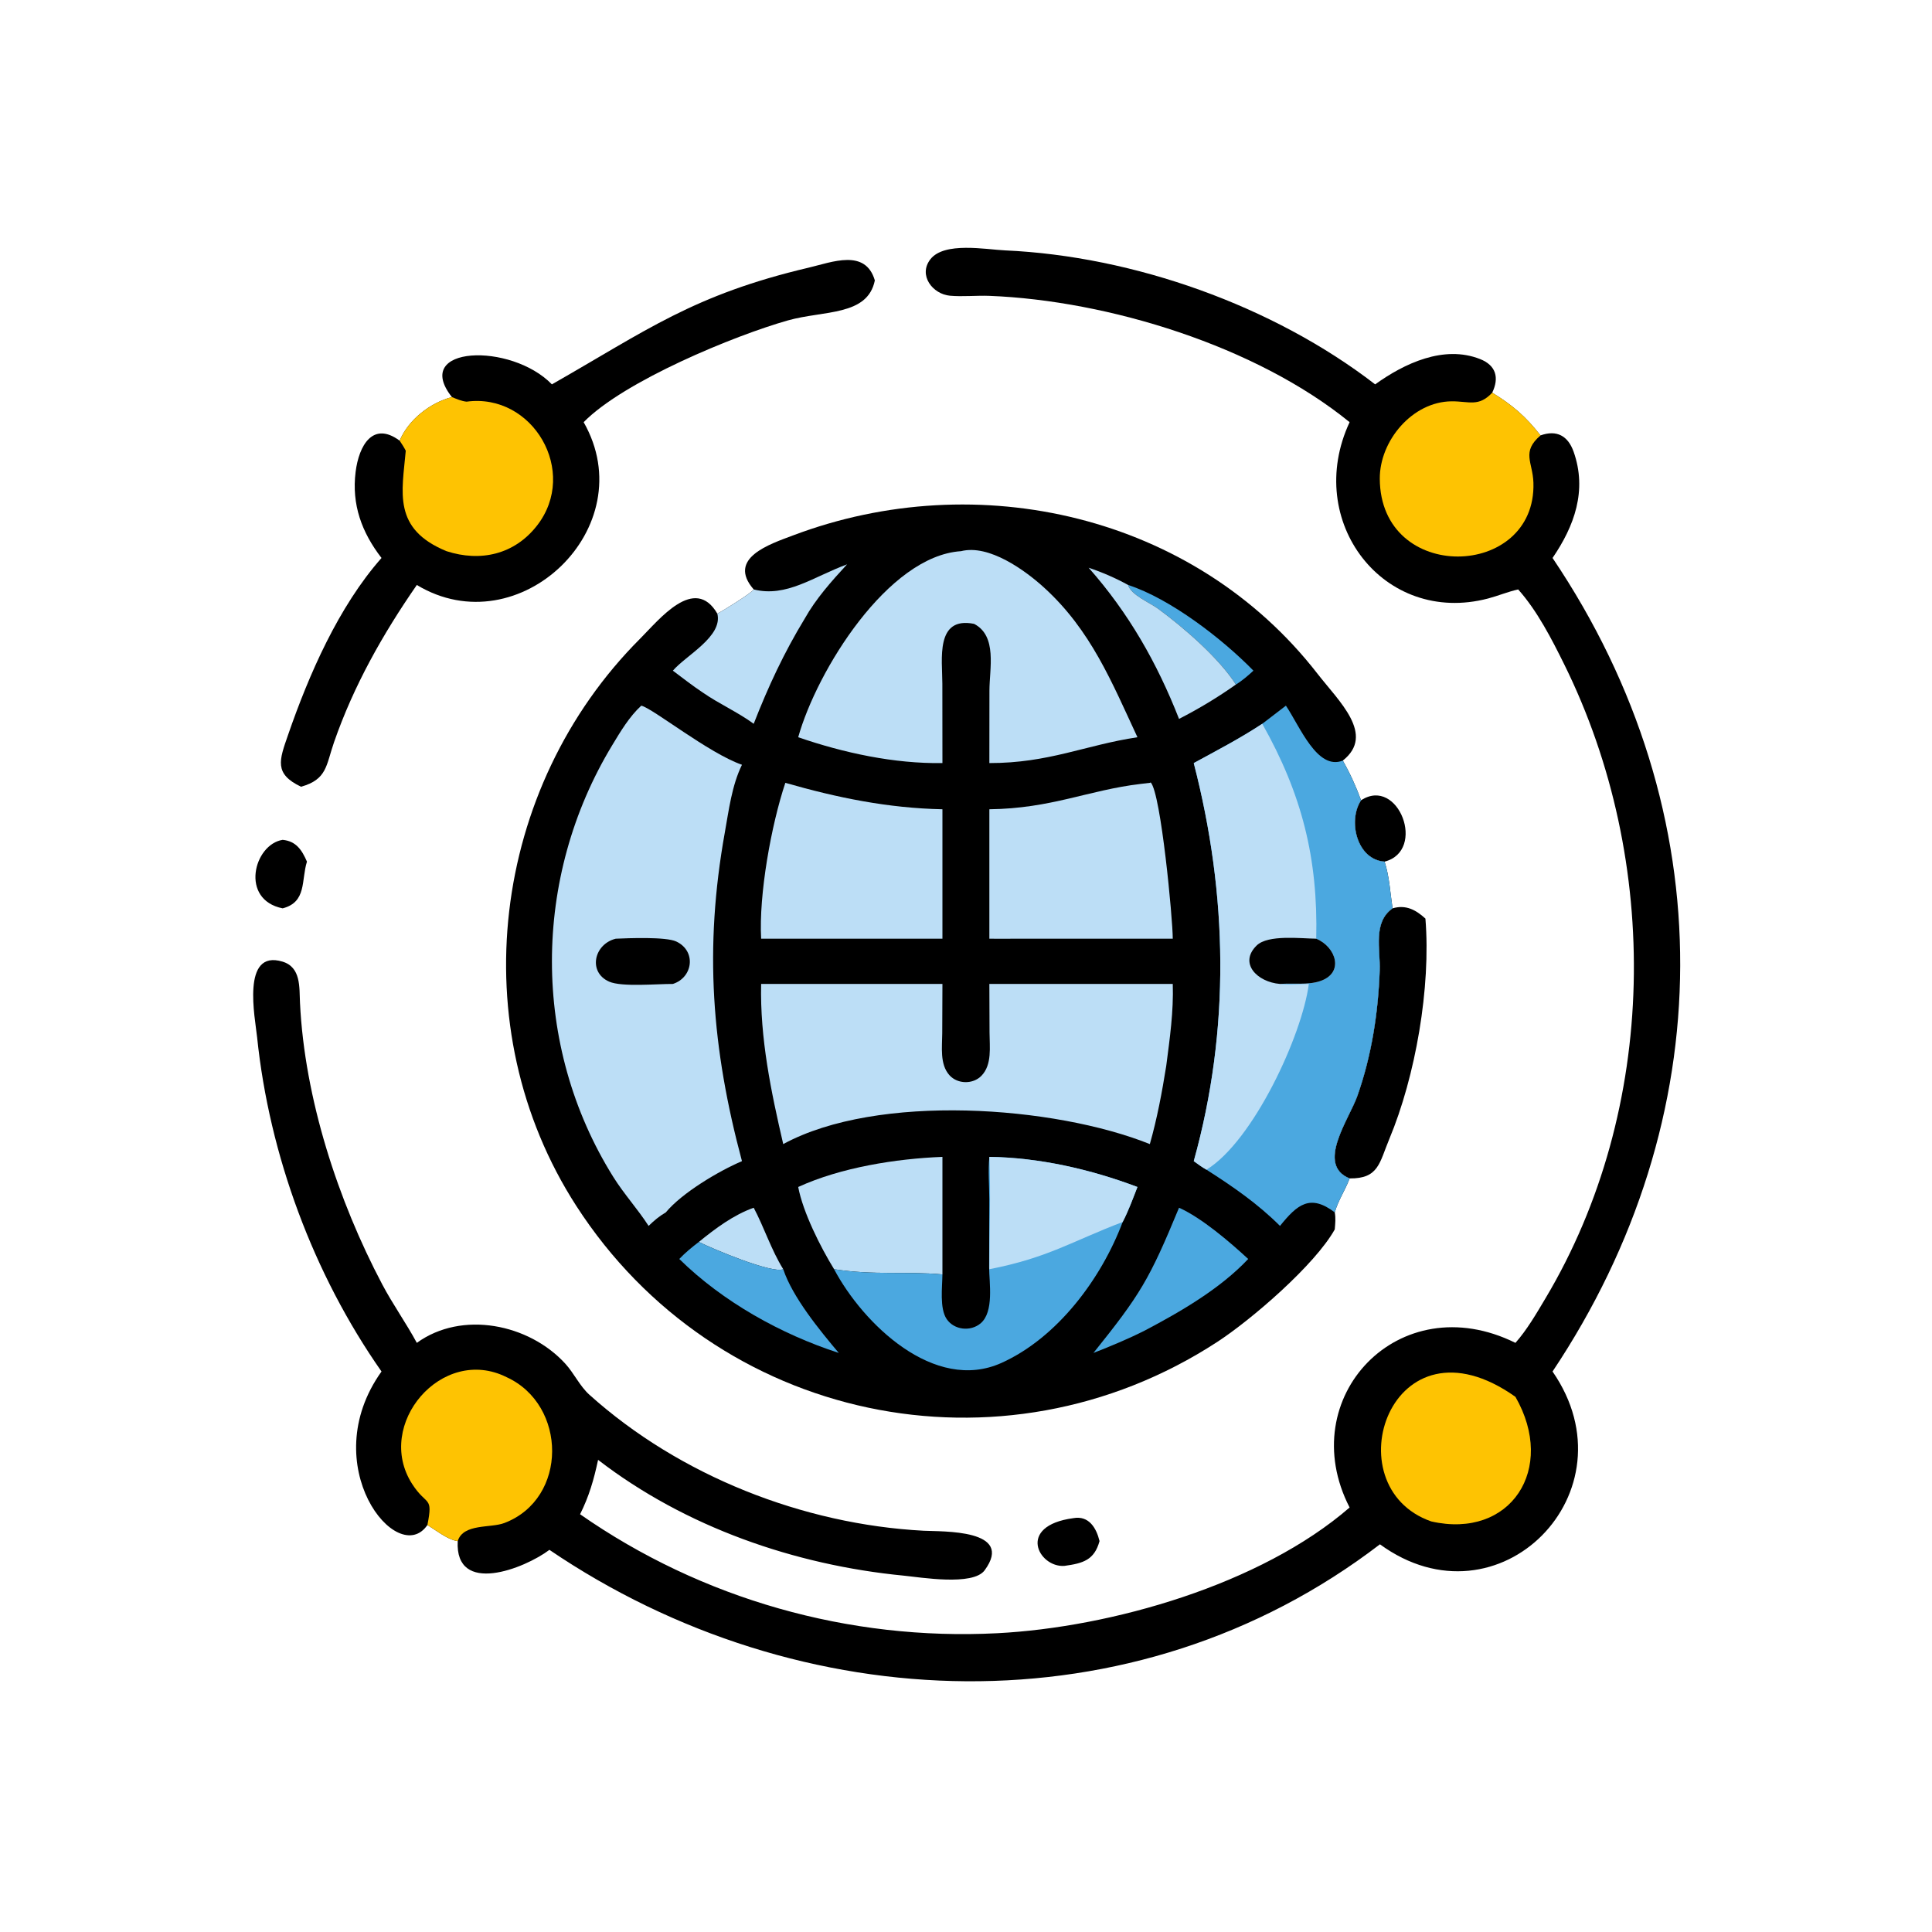 <svg version="1.1" xmlns="http://www.w3.org/2000/svg" style="display: block;" viewBox="0 0 2048 2048" width="512" height="512">
<path transform="translate(0,0)" fill="rgb(0,0,0)" d="M 1137.82 1609.3 C 1154.32 1606.33 1162.21 1619.8 1165.55 1633.61 C 1160.03 1653.77 1148.12 1657.2 1128.24 1659.91 C 1101.08 1661.82 1077.11 1617.47 1137.82 1609.3 z"/>
<path transform="translate(0,0)" fill="rgb(0,0,0)" d="M 1442.78 848.33 C 1482.35 822.508 1512.56 901.952 1467.71 913.355 C 1438.37 911.406 1428.45 870.071 1442.78 848.33 z"/>
<path transform="translate(0,0)" fill="rgb(0,0,0)" d="M 299.623 890.265 C 313.85 891.65 319.989 900.939 325.383 913.355 C 319.169 933.14 325.371 956.241 299.623 962.885 C 254.006 953.796 268.997 895.09 299.623 890.265 z"/>
<path transform="translate(0,0)" fill="rgb(0,0,0)" d="M 1476.17 962.885 C 1490.2 958.752 1500.84 964.427 1511 973.744 C 1516.96 1046.77 1500.43 1141.08 1472.7 1207.43 C 1462.19 1232.58 1461.54 1249.54 1430.64 1249.17 C 1394.64 1234.64 1430.13 1186.54 1438.94 1161.55 C 1453.93 1119.01 1460.98 1073.66 1462.56 1028.69 C 1463.35 1006.18 1455.12 977.742 1476.17 962.885 z"/>
<path transform="translate(0,0)" fill="rgb(0,0,0)" d="M 585.039 407.438 C 685.209 350.4 734.665 312.562 857.33 283.695 C 882.099 277.866 917.383 263.359 927.365 297.257 C 919.634 335.219 873.199 328.916 835.177 339.655 C 778.922 355.543 661.484 403.866 618.693 447.524 C 682.329 558.926 550.173 685.478 441.856 620.095 C 405.753 672.194 374.974 726.726 354.132 786.671 C 345.536 811.395 346.856 826.122 319.142 833.978 C 290.214 820.249 296.131 805.724 305.247 779.34 C 327.543 714.81 358.919 643.016 404.418 591.476 C 383.425 564.257 372.638 534.871 376.965 500.221 C 380.478 472.09 395.321 446.121 423.65 467.142 C 432.843 444.958 456.09 426.847 479.034 420.918 C 435.936 366.45 541.507 362.573 585.039 407.438 z"/>
<path transform="translate(0,0)" fill="rgb(254,195,2)" d="M 479.034 420.918 C 484.121 422.972 489.05 425.185 494.557 425.787 C 564.86 416.242 613.763 500.016 569.26 557.142 C 545.277 587.928 509.244 595.912 473.31 584.266 C 415.835 560.621 426.247 521.792 430.125 477.797 C 428.224 474.035 425.993 470.635 423.65 467.142 C 432.843 444.958 456.09 426.847 479.034 420.918 z"/>
<path transform="translate(0,0)" fill="rgb(0,0,0)" d="M 1430.64 447.524 C 1331.46 366.718 1174.64 318.602 1049 313.623 C 1035.19 313.076 1020.6 314.684 1007.01 313.464 C 988.676 311.819 973.114 291.78 986.209 274.88 C 1000.89 255.939 1045.08 264.507 1065.32 265.412 C 1201.59 271.504 1349.5 323.991 1457.72 407.438 C 1488.66 385.195 1530.49 365.492 1568.85 380.583 C 1585.92 387.295 1589.4 400.438 1581.81 416.252 C 1603.48 429.557 1617.27 441.452 1633.02 461.546 C 1650.04 455.426 1662.1 461.855 1668.11 478.873 C 1682.63 519.99 1668.87 557.698 1645.76 591.476 C 1828.02 861.882 1824.36 1186.42 1645.76 1453.85 C 1733.97 1581.29 1588.69 1728.79 1462.8 1637.03 C 1202.56 1836.39 847.479 1822.85 582.412 1642.91 C 555.989 1662.83 482.155 1691.83 485.197 1633.61 C 476.592 1632.68 465.998 1624.96 458.827 1620.31 L 453.081 1616.55 C 421.539 1662.88 333.495 1553.2 404.418 1453.85 C 332.207 1350.78 285.481 1224.54 272.542 1099.48 C 270.418 1078.95 255.426 1006.04 299.464 1019.36 C 319.213 1025.33 317.212 1046.62 318.004 1063.03 C 322.899 1164.51 358.246 1272.67 405.208 1361.54 C 416.452 1382.82 430.448 1402.36 441.856 1423.49 C 489.636 1388.86 560.753 1403.41 599.21 1445.53 C 608.641 1455.86 614.491 1469.25 624.94 1478.63 C 720.517 1564.46 851.297 1615.88 979.112 1622.65 C 998.597 1623.68 1076.04 1620.68 1043.74 1664.6 C 1031.33 1681.47 975.593 1671.96 957.982 1670.25 C 842.447 1659.03 726.488 1618.77 633.989 1547.51 C 629.581 1568.22 624.452 1586.17 614.905 1605.16 C 743.921 1695.2 900.152 1739.32 1056.95 1731.29 C 1177.57 1725.12 1336.45 1679.77 1430.64 1598 C 1370.73 1481.67 1483.01 1362.34 1606.43 1423.49 C 1618.67 1409.71 1628.72 1392.3 1638.14 1376.51 C 1758.11 1175.56 1761.16 912.73 1658.23 704.423 C 1644.91 677.458 1629.47 647.334 1609.33 624.831 C 1598.53 627.18 1588.18 631.601 1577.46 634.418 C 1466.83 663.491 1381.58 552.654 1430.64 447.524 z"/>
<path transform="translate(0,0)" fill="rgb(254,195,2)" d="M 1517.2 1612.78 C 1411.49 1575.87 1474.44 1387.2 1606.43 1480.7 C 1650.25 1557.05 1601.34 1631.95 1517.2 1612.78 z"/>
<path transform="translate(0,0)" fill="rgb(254,195,2)" d="M 453.081 1616.55 C 459.265 1584.97 452.41 1597.28 436.806 1572.92 C 396.612 1510.17 468.527 1425.53 537.013 1459.86 C 601.146 1489.13 602.385 1588.61 534.693 1614.44 C 519.932 1620.08 491.176 1614.72 485.197 1633.61 C 476.592 1632.68 465.998 1624.96 458.827 1620.31 L 453.081 1616.55 z"/>
<path transform="translate(0,0)" fill="rgb(254,195,2)" d="M 1633.02 461.546 C 1612.46 479.187 1624.79 489.693 1625.49 511.67 C 1628.72 614.401 1463.14 619.056 1462.63 507.448 C 1462.44 467.282 1497.09 425.714 1538.81 425.417 C 1557.25 425.286 1567.38 431.68 1581.81 416.252 C 1603.48 429.557 1617.27 441.452 1633.02 461.546 z"/>
<path transform="translate(0,0)" fill="rgb(0,0,0)" d="M 798.966 624.831 C 770.085 591.648 816.224 576.775 840.677 567.541 C 1036.25 493.687 1265.69 545.67 1396.47 714.021 C 1419.58 743.778 1458.13 778.817 1423.43 806.239 C 1431.2 819.989 1437.36 833.494 1442.78 848.33 C 1428.45 870.071 1438.37 911.406 1467.71 913.355 C 1472.87 929.211 1473.68 946.467 1476.17 962.885 C 1455.12 977.742 1463.35 1006.18 1462.56 1028.69 C 1460.98 1073.66 1453.93 1119.01 1438.94 1161.55 C 1430.13 1186.54 1394.64 1234.64 1430.64 1249.17 C 1426.06 1261.56 1418.57 1272.29 1414.9 1285.18 C 1416.06 1291.34 1415.41 1297.02 1414.9 1303.23 C 1393.98 1340.75 1326.76 1398.77 1290.29 1422.53 C 1061.77 1571.38 758.791 1507.48 610.954 1278.39 C 488.753 1089.02 520.806 834.759 678.54 677.028 C 698.735 656.833 736.274 609.104 760.413 650.489 C 765.772 647.795 796.608 628.741 798.966 624.831 z"/>
<path transform="translate(0,0)" fill="rgb(75,168,224)" d="M 1195.84 620.095 C 1240.51 634.588 1295.77 677.185 1328.68 710.931 C 1323.02 716.141 1316.71 721.656 1310.12 725.621 C 1292.01 697.39 1254.74 665.156 1227.51 645.198 C 1218.66 638.707 1198.9 630.747 1195.84 620.095 z"/>
<path transform="translate(0,0)" fill="rgb(188,222,246)" d="M 740.815 1316.48 C 758.336 1302.25 777.531 1287.84 798.966 1280.25 C 810.246 1301.61 817.494 1324.81 830.257 1345.41 C 818.741 1350.5 754.17 1323.38 740.815 1316.48 z"/>
<path transform="translate(0,0)" fill="rgb(75,168,224)" d="M 720.067 1334.57 C 726.299 1327.95 733.614 1322.02 740.815 1316.48 C 754.17 1323.38 818.741 1350.5 830.257 1345.41 C 840.074 1375.08 869.163 1410.47 889.142 1434.17 C 828.01 1414.39 766.109 1379.89 720.067 1334.57 z"/>
<path transform="translate(0,0)" fill="rgb(188,222,246)" d="M 1154 601.825 C 1168.44 606.642 1182.53 612.758 1195.84 620.095 C 1198.9 630.747 1218.66 638.707 1227.51 645.198 C 1254.74 665.156 1292.01 697.39 1310.12 725.621 C 1290.93 739.18 1270.74 751.358 1249.82 762.06 C 1226.54 702.666 1196.38 649.727 1154 601.825 z"/>
<path transform="translate(0,0)" fill="rgb(75,168,224)" d="M 1249.82 1280.25 C 1273.56 1290.77 1303.79 1316.66 1323.15 1334.57 C 1293.41 1366.2 1251.42 1390.48 1213.3 1410.55 C 1195.59 1419.49 1177.55 1426.92 1159.1 1434.17 C 1208.66 1372.4 1218.21 1356.77 1249.82 1280.25 z"/>
<path transform="translate(0,0)" fill="rgb(188,222,246)" d="M 798.966 624.831 C 833.669 633.52 862.027 611.474 897.921 598.226 C 881.605 615.935 864.843 634.679 853.029 655.779 C 831.116 691.765 814.253 728.04 798.966 767.242 C 781.801 754.696 762.045 746.055 744.524 733.814 C 733.799 726.701 723.58 718.632 713.266 710.931 C 727.106 694.708 766.395 674.778 760.413 650.489 C 765.772 647.795 796.608 628.741 798.966 624.831 z"/>
<path transform="translate(0,0)" fill="rgb(188,222,246)" d="M 846.128 1258.25 C 891.173 1237.59 949.699 1228.24 999.016 1226.33 L 999.016 1350.93 C 960.173 1347.44 926.762 1352.03 884.175 1345.41 C 869.828 1322.1 851.195 1285.12 846.128 1258.25 z"/>
<path transform="translate(0,0)" fill="rgb(188,222,246)" d="M 832.495 829.838 C 887.548 845.661 941.558 856.68 999.016 857.858 L 999.016 995.061 L 973.25 995.061 L 806.837 995.061 C 804.259 948.286 817.527 874.535 832.495 829.838 z"/>
<path transform="translate(0,0)" fill="rgb(188,222,246)" d="M 1218.88 829.838 L 1219.81 829.433 C 1230.66 841.09 1243.2 974.537 1243.18 995.061 L 1075.93 995.061 C 1066.87 995.201 1057.81 995.082 1048.76 995.061 L 1048.76 857.858 C 1114.86 857.035 1153.64 837.554 1209.12 830.989 L 1218.88 829.838 z"/>
<path transform="translate(0,0)" fill="rgb(75,168,224)" d="M 1048.76 1226.33 C 1101.75 1227.08 1156.3 1239.54 1205.74 1258.25 C 1200.86 1270.76 1196.27 1283.47 1190.05 1295.4 C 1167.6 1355.25 1120.97 1418.03 1061.58 1444.76 C 990.373 1476.79 914.778 1403.09 884.175 1345.41 C 926.762 1352.03 960.173 1347.44 999.016 1350.93 C 998.868 1364.24 995.854 1386.99 1003.53 1398.28 C 1011.46 1409.95 1028.85 1411.78 1039.5 1402.79 C 1053.88 1390.63 1048.61 1359.92 1048.53 1343.48 L 1048.71 1271.06 C 1048.64 1256.17 1047.3 1241.19 1048.76 1226.33 z"/>
<path transform="translate(0,0)" fill="rgb(188,222,246)" d="M 1048.76 1226.33 C 1101.75 1227.08 1156.3 1239.54 1205.74 1258.25 C 1200.86 1270.76 1196.27 1283.47 1190.05 1295.4 C 1136.64 1315.62 1111.37 1333.2 1048.76 1345.41 C 1048.75 1305.88 1050.33 1265.78 1048.76 1226.33 z"/>
<path transform="translate(0,0)" fill="rgb(188,222,246)" d="M 1018.72 584.266 C 1048.45 576.749 1086.7 604.602 1106.86 622.967 C 1156.46 668.157 1178.48 722.966 1205.74 781.494 C 1150.46 789.838 1111.69 808.976 1048.76 808.886 L 1048.84 732.154 C 1048.85 708.825 1057.39 674.194 1032.57 661.314 C 991.218 653.04 998.927 699.223 998.932 724.822 L 999.016 808.886 C 947.93 809.707 894.176 798.058 846.128 781.494 C 865.918 710.827 941.242 589.249 1018.72 584.266 z"/>
<path transform="translate(0,0)" fill="rgb(188,222,246)" d="M 806.837 1043.02 L 999.016 1043.02 L 998.811 1095.28 C 998.765 1109.61 995.996 1128.08 1006.42 1139.73 C 1015.03 1149.35 1031.39 1149.61 1040.38 1140.36 C 1051.81 1128.6 1048.98 1109.6 1048.95 1094.71 L 1048.76 1043.02 L 1243.18 1043.02 C 1244.14 1072.37 1240 1100.99 1236.24 1130.01 C 1231.78 1157.91 1226.62 1185.58 1218.88 1212.78 C 1117.8 1172.21 930.17 1158.48 830.257 1212.78 C 817.332 1157.17 805.529 1100.44 806.837 1043.02 z"/>
<path transform="translate(0,0)" fill="rgb(188,222,246)" d="M 679.783 748.031 C 692.078 750.886 751.112 798.383 786.517 810.69 C 775.803 832.537 772.586 858.793 768.321 882.586 C 746.298 1005.45 754.396 1110.9 786.517 1230.86 C 761.914 1241.31 722.794 1264.6 705.784 1285.18 C 698.742 1289.28 693.334 1293.87 687.541 1299.53 C 676.029 1281.64 661.494 1265.81 650.106 1247.59 C 563.055 1108.36 564.148 930.071 648.869 790.139 C 657.734 775.497 667.107 759.643 679.783 748.031 z"/>
<path transform="translate(0,0)" fill="rgb(0,0,0)" d="M 652.73 995.061 C 666.119 994.487 705.878 992.869 716.851 998.023 C 738.404 1008.15 734.583 1036.25 713.266 1043.02 C 697.013 1042.88 659.128 1046.5 645.713 1040.57 C 623.121 1030.59 629.496 1000.82 652.73 995.061 z"/>
<path transform="translate(0,0)" fill="rgb(75,168,224)" d="M 1338.05 767.242 L 1363.12 748.031 C 1378 770.135 1396.33 817.016 1423.43 806.239 C 1431.2 819.989 1437.36 833.494 1442.78 848.33 C 1428.45 870.071 1438.37 911.406 1467.71 913.355 C 1472.87 929.211 1473.68 946.467 1476.17 962.885 C 1455.12 977.742 1463.35 1006.18 1462.56 1028.69 C 1460.98 1073.66 1453.93 1119.01 1438.94 1161.55 C 1430.13 1186.54 1394.64 1234.64 1430.64 1249.17 C 1426.06 1261.56 1418.57 1272.29 1414.9 1285.18 C 1388.84 1265.36 1375.16 1276.76 1356.85 1299.53 C 1333.13 1275.86 1307.02 1257.89 1278.92 1239.93 C 1274.16 1237.28 1269.84 1234.04 1265.43 1230.86 C 1304.41 1090.81 1301.5 948.521 1265.43 808.886 C 1290.37 795.267 1314.22 782.945 1338.05 767.242 z"/>
<path transform="translate(0,0)" fill="rgb(188,222,246)" d="M 1338.05 767.242 C 1380.04 841.657 1397.26 909.863 1395.26 995.061 C 1416.04 1003.63 1425.59 1031.33 1399.21 1040.07 C 1386.29 1044.35 1370.39 1041.99 1356.85 1043.02 C 1366.92 1043.99 1377.3 1043.09 1387.42 1043.02 C 1380.25 1097.77 1328.45 1209.51 1278.92 1239.93 C 1274.16 1237.28 1269.84 1234.04 1265.43 1230.86 C 1304.41 1090.81 1301.5 948.521 1265.43 808.886 C 1290.37 795.267 1314.22 782.945 1338.05 767.242 z"/>
<path transform="translate(0,0)" fill="rgb(0,0,0)" d="M 1356.85 1043.02 C 1332.58 1041.04 1312.94 1021 1332.11 1002.27 C 1344.13 990.523 1378.87 994.879 1395.26 995.061 C 1416.04 1003.63 1425.59 1031.33 1399.21 1040.07 C 1386.29 1044.35 1370.39 1041.99 1356.85 1043.02 z"/>
</svg>
